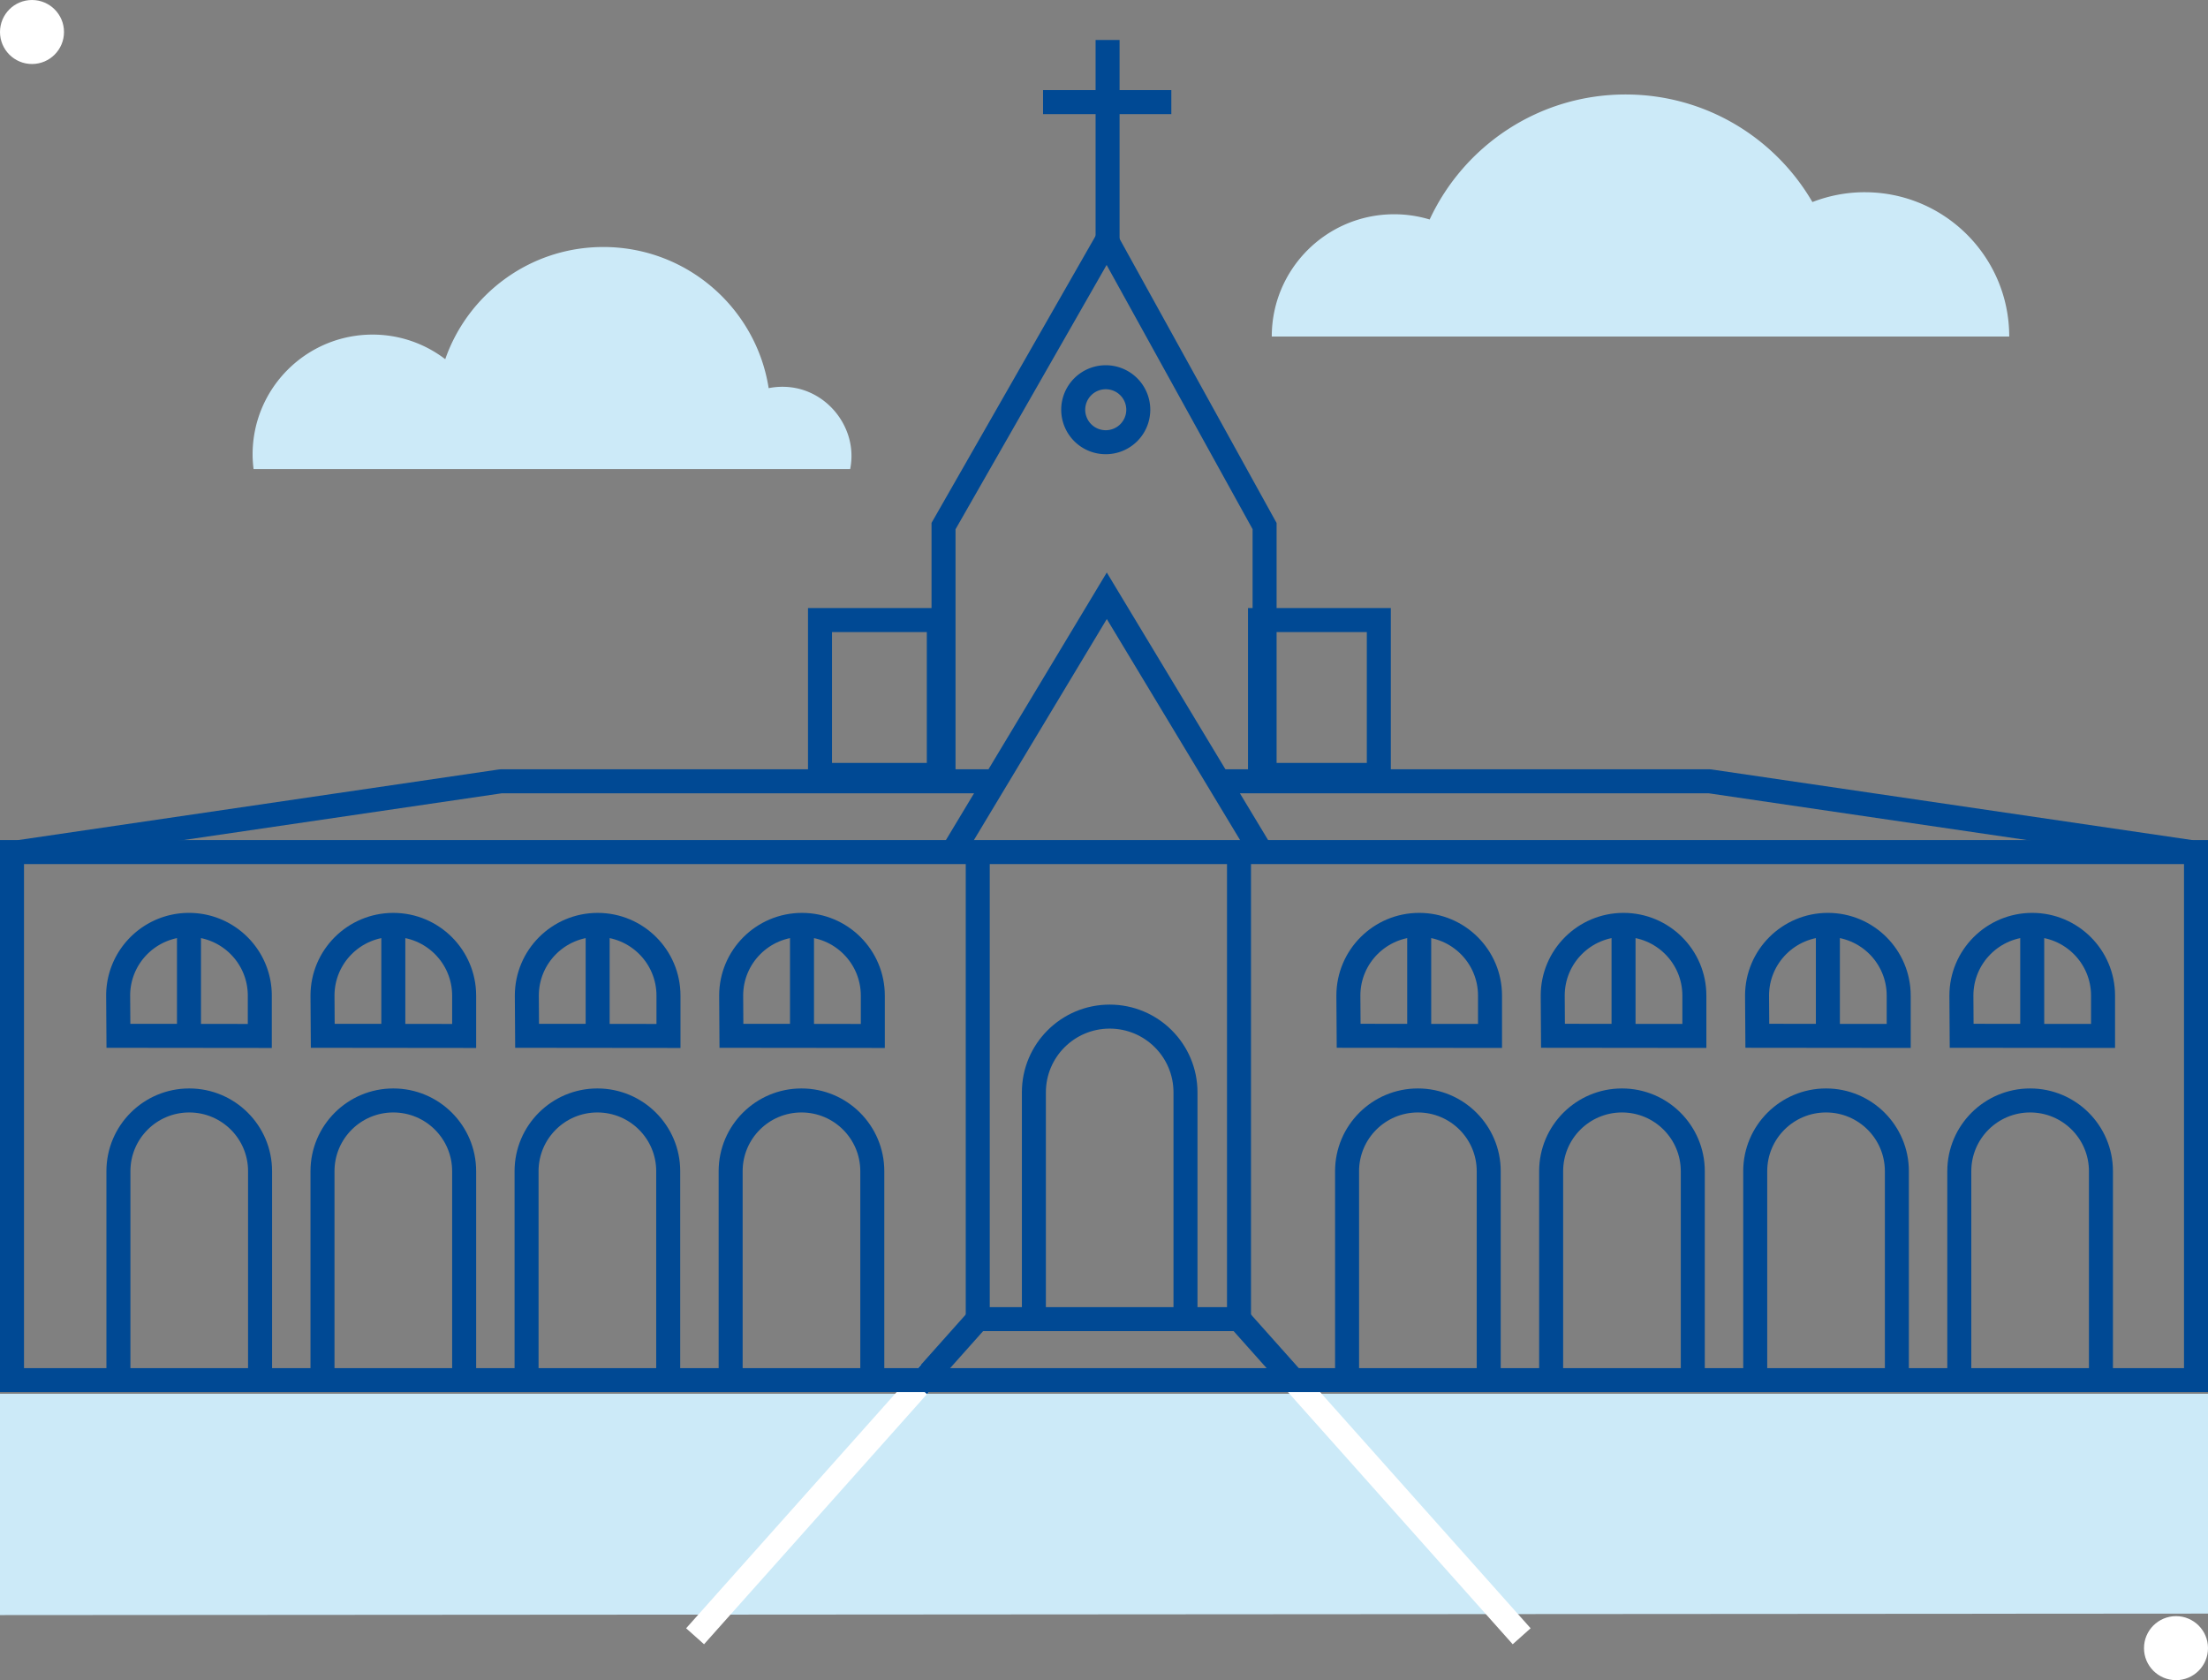 <svg xmlns="http://www.w3.org/2000/svg" width="276" height="210" viewBox="0 0 276 210">
    <rect x="0" y="0" width="276" height="210" fill="#808080" stroke="none"/>
    <g fill="none" fill-rule="evenodd">
        <path fill="#CCEAF8" d="M233.097 24.026c-2.31 0-4.516.44-6.546 1.228-4.673-8.037-13.378-13.445-23.353-13.445-10.852 0-20.203 6.4-24.49 15.626a15.314 15.314 0 0 0-4.437-.655c-8.449 0-15.3 6.841-15.3 15.28h92.182c0-9.96-8.084-18.034-18.056-18.034M99.007 48.427a8.734 8.734 0 0 0-2.924.088c-1.565-9.996-10.222-17.643-20.67-17.643-9.143 0-16.912 5.86-19.758 14.023a14.925 14.925 0 0 0-9.08-3.075c-8.285 0-15 6.707-15 14.983 0 .619.048 1.226.121 1.826h74.575a8.323 8.323 0 0 0-.233-4.188c-1.01-3.154-3.745-5.56-7.03-6.014M276 201.681l-276 .186v-27.664h276z"/>
        <path fill="#004994" fill-rule="nonzero" d="M16.302 171.54v-25.153c0-4.056 3.29-7.343 7.352-7.343s7.354 3.287 7.354 7.343v26.136h3v-26.136c0-5.713-4.635-10.343-10.354-10.343-5.717 0-10.352 4.63-10.352 10.343v25.154h3zM41.812 171.54v-25.153c0-4.056 3.29-7.343 7.352-7.343s7.354 3.287 7.354 7.343v26.136h3v-26.136c0-5.713-4.636-10.343-10.354-10.343-5.717 0-10.352 4.63-10.352 10.343v25.154h3zM67.32 171.54v-25.153c0-4.055 3.293-7.343 7.353-7.343 4.063 0 7.354 3.287 7.354 7.343v26.136h3v-26.136c0-5.713-4.635-10.343-10.354-10.343-5.716 0-10.352 4.63-10.352 10.343v25.154h3zM92.83 171.54v-25.153c0-4.056 3.292-7.343 7.353-7.343 4.062 0 7.354 3.287 7.354 7.343v26.136h3v-26.136c0-5.713-4.635-10.343-10.354-10.343-5.717 0-10.352 4.63-10.352 10.343v25.154h3zM169.884 171.54v-25.153c0-4.055 3.292-7.343 7.352-7.343 4.062 0 7.354 3.287 7.354 7.343v26.136h3v-26.136c0-5.713-4.636-10.343-10.354-10.343-5.717 0-10.352 4.63-10.352 10.343v25.154h3zM195.393 171.54v-25.153c0-4.056 3.292-7.343 7.353-7.343 4.062 0 7.353 3.287 7.353 7.343v26.136h3v-26.136c0-5.713-4.635-10.343-10.353-10.343s-10.353 4.63-10.353 10.343v25.154h3zM220.903 171.54v-25.153c0-4.056 3.291-7.343 7.353-7.343 4.061 0 7.353 3.288 7.353 7.343v26.136h3v-26.136c0-5.713-4.636-10.343-10.353-10.343-5.718 0-10.353 4.63-10.353 10.343v25.154h3zM246.412 171.54v-25.153c0-4.056 3.292-7.343 7.353-7.343 4.062 0 7.353 3.287 7.353 7.343v26.136h3v-26.136c0-5.713-4.635-10.343-10.353-10.343s-10.352 4.63-10.352 10.343v25.154h3zM130.735 163.453V136.53c0-4.4 3.57-7.966 7.975-7.966 4.406 0 7.976 3.566 7.976 7.966v27.973h3V136.53c0-6.057-4.914-10.966-10.976-10.966-6.062 0-10.975 4.909-10.975 10.966v26.923h3zM62.717 99.153h60.878v-3H62.608l-.219.016-60.2 8.843.437 2.968zM273.68 107.98l.436-2.968-60.2-8.843-.218-.016H152.71v3h60.877z"/>
        <path fill="#004994" fill-rule="nonzero" d="M123.718 163.374V105.12h-3v61.254h35.657V105.12h-3v58.254z"/>
        <path fill="#FFF" fill-rule="nonzero" d="M88.005 205.512l27.084-30.385.285-.32 1.994-2.238-2.24-1.996-1.992 2.236-.285.32-27.085 30.387zM191.327 203.514L163.69 172.51l-.605-.679-.527-.591-2.241 1.994.528.593.607.68 27.636 31.005z"/>
        <path fill="#004994" fill-rule="nonzero" d="M138.327 33.117l18.247 33.024v31.971h3V65.367l-21.202-38.372-21.931 38.36v32.757h3v-31.96z"/>
        <path fill="#004994" fill-rule="nonzero" d="M101 98.355h17.853V76H101v22.355zM104 79h11.853v16.355H104V79zM156 98.355h17.853V76H156v22.355zM159 79h11.853v16.355H159V79zM156.687 107.782l2.569-1.55-20.908-34.675-20.821 34.627 2.57 1.546 18.255-30.357zM143.785 51.212a5.563 5.563 0 0 1-5.567 5.56 5.563 5.563 0 0 1-5.566-5.56 5.564 5.564 0 0 1 5.566-5.561 5.564 5.564 0 0 1 5.567 5.561zm-3 0a2.564 2.564 0 0 0-2.567-2.561 2.564 2.564 0 0 0-2.566 2.561 2.563 2.563 0 0 0 2.566 2.56 2.563 2.563 0 0 0 2.567-2.56zM33.975 130.984v-6.54c0-5.713-4.635-10.343-10.353-10.343-5.717 0-10.353 4.63-10.353 10.343l.033 5.029.01 1.489 20.663.022zm-17.683-3.02l-.023-3.53c0-4.045 3.292-7.333 7.353-7.333s7.353 3.288 7.353 7.343v3.537l-14.683-.016z"/>
        <path fill="#004994" fill-rule="nonzero" d="M22.122 115.602v14.574h3v-14.574zM59.518 130.984v-6.54c0-5.713-4.636-10.343-10.353-10.343-5.718 0-10.353 4.63-10.353 10.343l.033 5.029.01 1.489 20.663.022zm-17.683-3.02l-.023-3.53c0-4.045 3.291-7.333 7.353-7.333 4.061 0 7.353 3.288 7.353 7.343v3.537l-14.683-.016z"/>
        <path fill="#004994" fill-rule="nonzero" d="M47.665 115.602v14.574h3v-14.574zM85.06 130.984v-6.54c0-5.713-4.636-10.343-10.353-10.343-5.718 0-10.353 4.63-10.353 10.343l.033 5.029.01 1.489 20.663.022zm-17.683-3.02l-.023-3.53c0-4.045 3.291-7.333 7.353-7.333 4.061 0 7.353 3.288 7.353 7.343v3.537l-14.683-.016z"/>
        <path fill="#004994" fill-rule="nonzero" d="M73.207 115.602v14.574h3v-14.574zM110.602 130.984v-6.54c0-5.712-4.636-10.343-10.352-10.343-5.718 0-10.354 4.63-10.354 10.343l.032 5.029.01 1.489 20.664.022zm-17.683-3.02l-.023-3.53c0-4.045 3.292-7.333 7.354-7.333 4.06 0 7.352 3.288 7.352 7.343v3.537l-14.683-.016z"/>
        <path fill="#004994" fill-rule="nonzero" d="M98.75 115.602v14.574h3v-14.574zM187.753 130.982v-6.538c0-5.714-4.634-10.344-10.352-10.344-5.717 0-10.354 4.63-10.354 10.344l.034 5.028.01 1.488 20.662.022zm-17.682-3.019l-.024-3.53c0-4.045 3.293-7.333 7.354-7.333s7.352 3.288 7.352 7.344v3.535l-14.682-.016z"/>
        <path fill="#004994" fill-rule="nonzero" d="M175.9 115.732v14.574h3v-14.574zM213.296 130.982v-6.538c0-5.714-4.635-10.344-10.352-10.344-5.719 0-10.354 4.63-10.354 10.344l.033 5.028.01 1.488 20.663.022zm-17.683-3.019l-.023-3.53c0-4.045 3.291-7.333 7.354-7.333 4.061 0 7.352 3.288 7.352 7.344v3.535l-14.683-.016z"/>
        <path fill="#004994" fill-rule="nonzero" d="M201.443 115.732v14.574h3v-14.574zM238.838 130.982v-6.538c0-5.714-4.635-10.344-10.352-10.344-5.718 0-10.354 4.63-10.354 10.344l.034 5.028.01 1.488 20.662.022zm-17.682-3.019l-.024-3.53c0-4.045 3.292-7.333 7.354-7.333 4.061 0 7.352 3.288 7.352 7.344v3.535l-14.682-.016z"/>
        <path fill="#004994" fill-rule="nonzero" d="M226.985 115.732v14.574h3v-14.574zM264.381 130.982v-6.538c0-5.713-4.636-10.344-10.352-10.344-5.719 0-10.354 4.63-10.354 10.344l.032 5.027.01 1.49 20.664.021zm-17.684-3.019l-.022-3.529c0-4.046 3.291-7.334 7.354-7.334 4.06 0 7.352 3.288 7.352 7.344v3.535l-14.684-.016z"/>
        <path fill="#004994" fill-rule="nonzero" d="M252.528 115.732v14.574h3v-14.574zM136.948 5v25.154h3V5z"/>
        <path fill="#004994" fill-rule="nonzero" d="M130.382 14.262h16.033v-3h-16.033zM115.871 174.247l1.496-1.677 5.97-6.698-2.239-1.996-5.97 6.698-1.496 1.677z"/>
        <path fill="#004994" fill-rule="nonzero" d="M0 174h276v-69H0v69zm3-3v-63h270v63H3z"/>
        <path fill="#004994" fill-rule="nonzero" d="M162.557 171.237l-6.562-7.36-2.239 1.996 6.562 7.36z"/>
        <circle cx="272" cy="206" r="4" fill="#FFF"/>
        <circle cx="4" cy="4" r="4" fill="#FFF"/>
    </g>
</svg>
